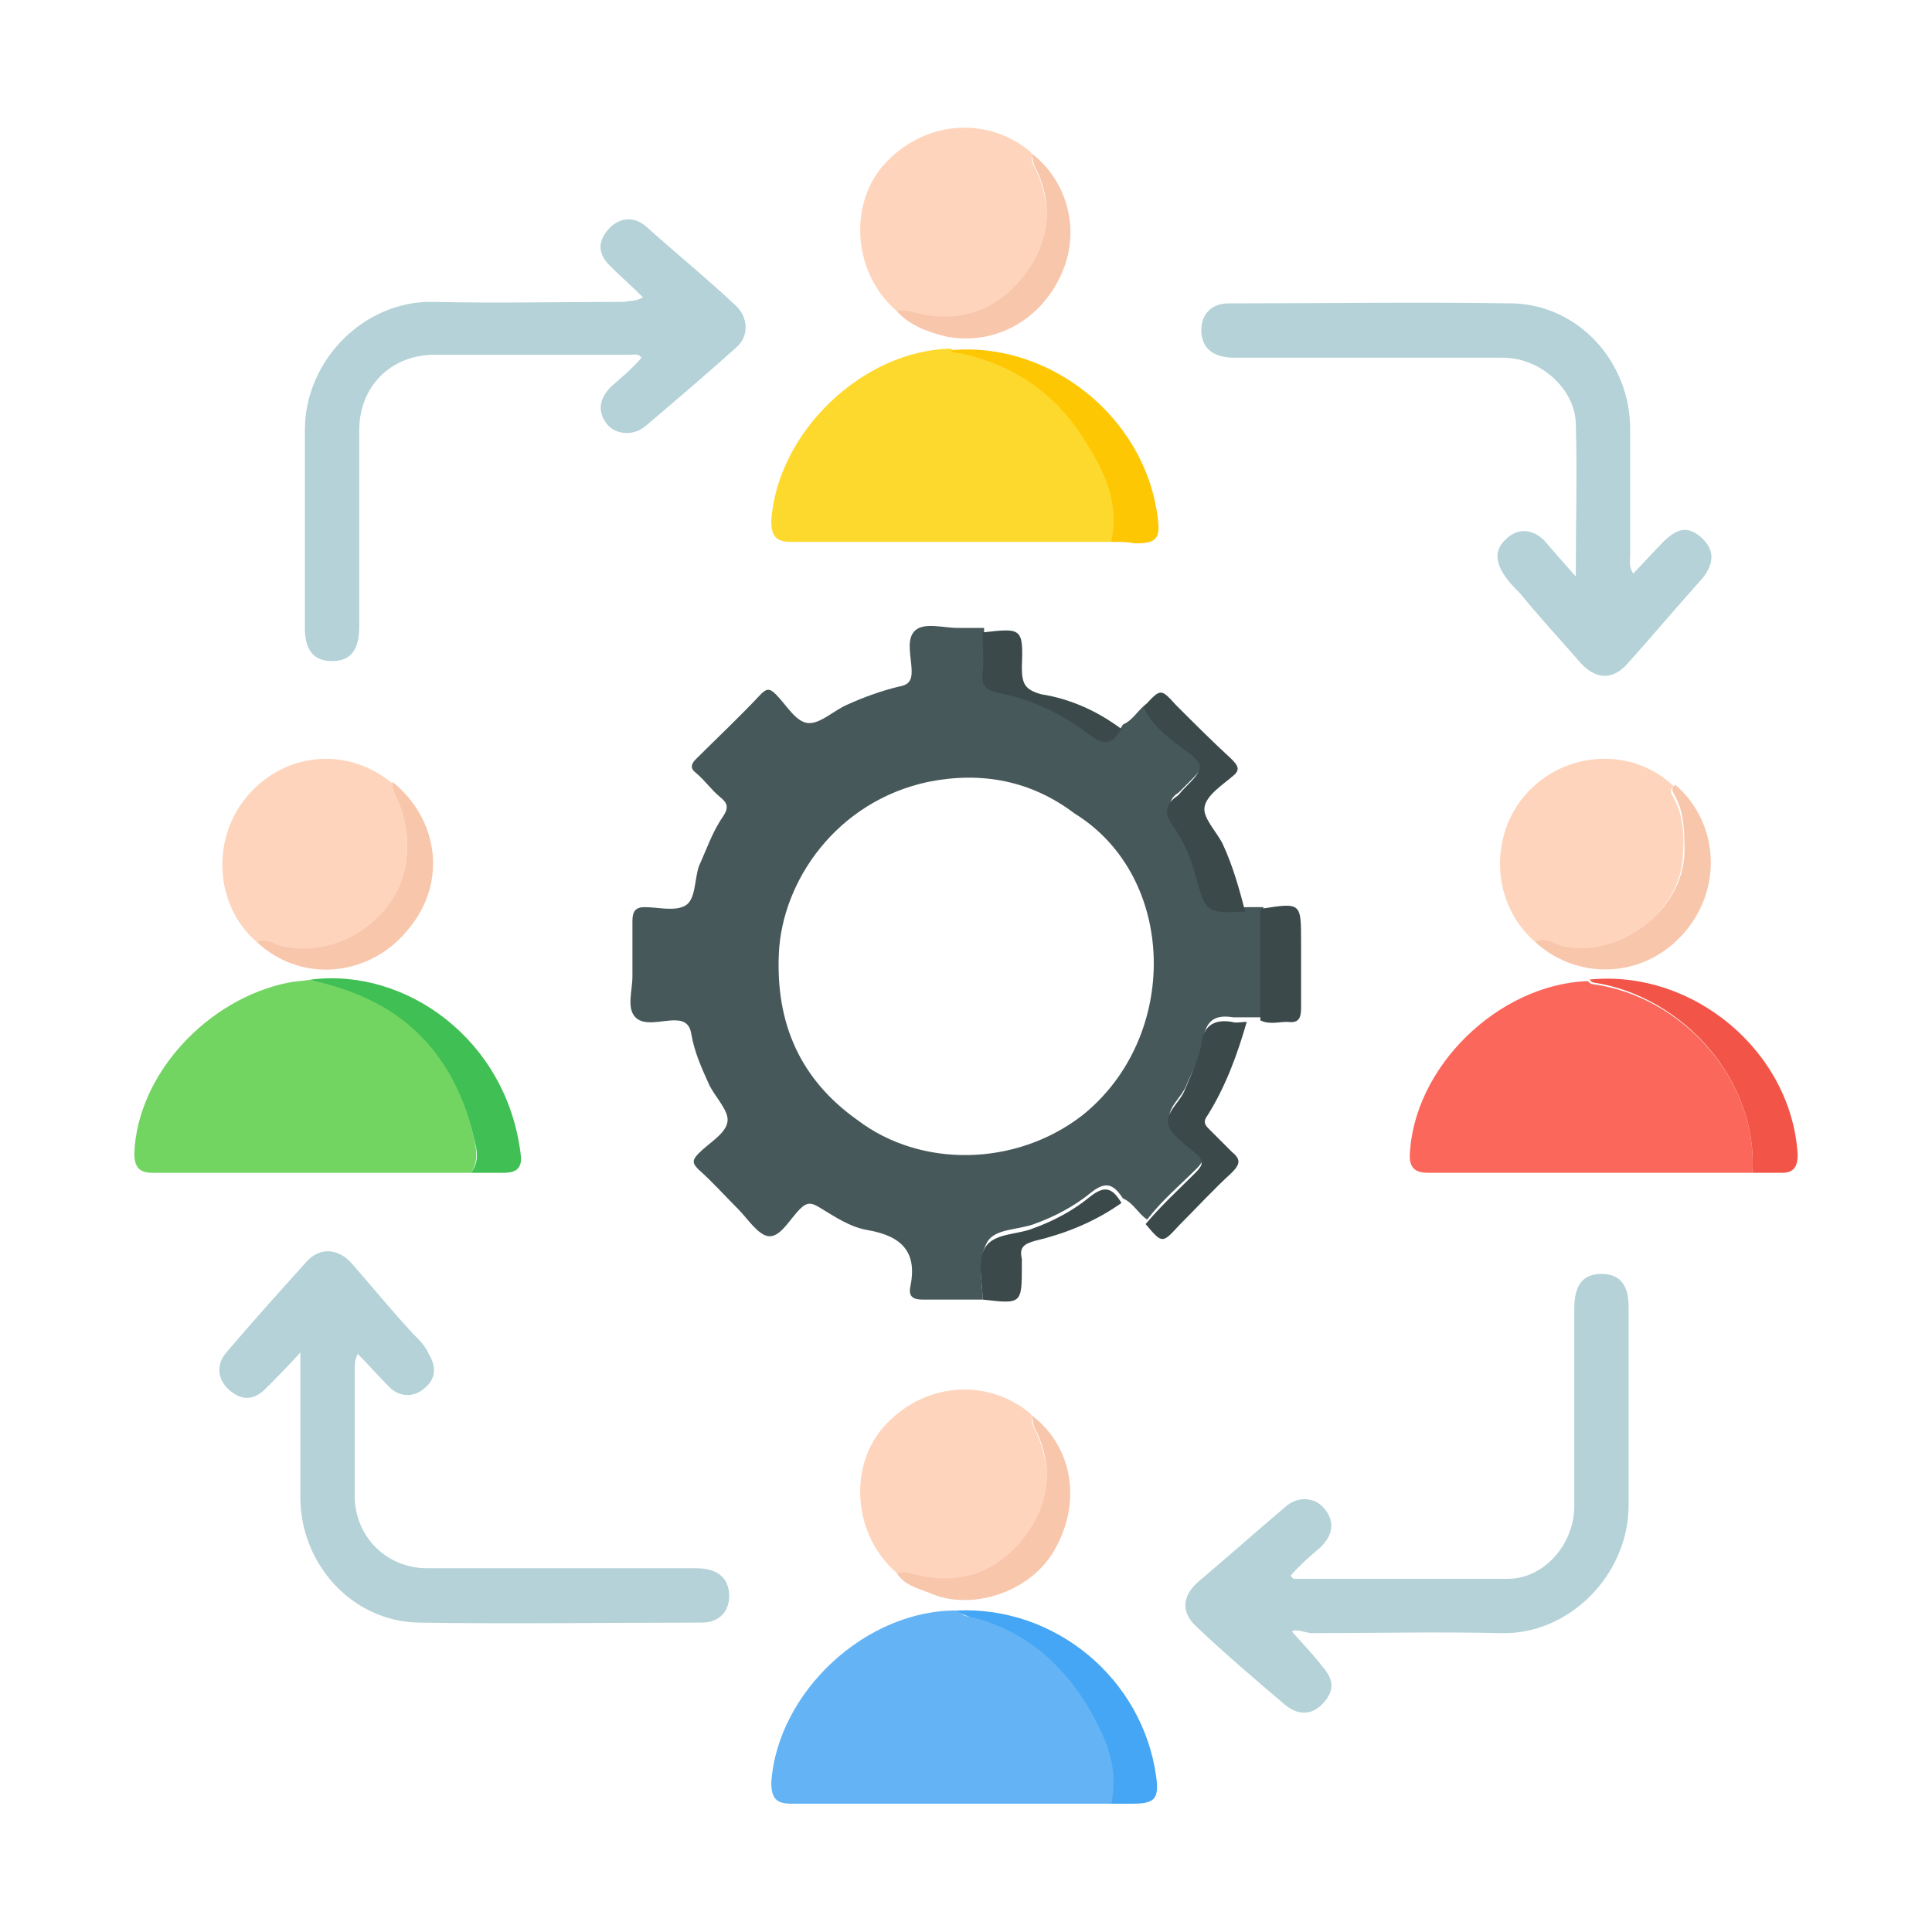 <svg xmlns="http://www.w3.org/2000/svg" xmlns:xlink="http://www.w3.org/1999/xlink" id="Layer_1" x="0px" y="0px" viewBox="0 0 128 128" style="enable-background:new 0 0 128 128;" xml:space="preserve"> <style type="text/css"> .st0{fill:#47585A;} .st1{fill:#64B4F5;} .st2{fill:#FED92D;} .st3{fill:#FB685B;} .st4{fill:#72D461;} .st5{fill:#B4D2D7;} .st6{fill:#FED5BC;} .st7{fill:#40BF54;} .st8{fill:#F25447;} .st9{fill:#FEC704;} .st10{fill:#44A6F4;} .st11{fill:#3B494B;} .st12{fill:#F8C6AB;} </style> <g> <path class="st0" d="M65.1,86.1c-1.3,0-2.7,0-4,0c-0.6,0-0.9-0.2-0.8-0.8c0.5-2.3-0.5-3.4-2.8-3.8c-1.2-0.2-2.2-0.9-3.2-1.5 c-0.5-0.3-0.8-0.4-1.3,0.1c-0.7,0.7-1.3,1.9-2.1,1.8c-0.7-0.1-1.4-1.2-2-1.8c-0.9-0.9-1.7-1.8-2.6-2.6c-0.4-0.4-0.5-0.6,0-1.1 c0.7-0.7,1.8-1.3,1.9-2.1c0.1-0.7-0.8-1.6-1.2-2.4c-0.5-1.1-1-2.2-1.2-3.4c-0.1-0.6-0.4-0.9-1.1-0.9c-0.9,0-2,0.4-2.6-0.2 c-0.6-0.6-0.2-1.8-0.2-2.7c0-1.2,0-2.5,0-3.7c0-0.6,0.2-0.9,0.8-0.9c0.9,0,2,0.3,2.7-0.1c0.7-0.4,0.6-1.7,0.9-2.6 c0.5-1.1,0.9-2.3,1.6-3.3c0.4-0.6,0.3-0.9-0.2-1.3c-0.6-0.5-1-1.1-1.6-1.6c-0.4-0.3-0.3-0.6,0-0.9c1.4-1.4,2.9-2.8,4.3-4.3 c0.4-0.4,0.6-0.4,1,0c0.7,0.7,1.3,1.8,2.1,1.9c0.8,0.1,1.7-0.8,2.6-1.2c1.1-0.5,2.2-0.9,3.4-1.2c0.6-0.1,0.9-0.3,0.9-1 c0-0.9-0.4-2.1,0.2-2.7c0.6-0.6,1.9-0.2,2.8-0.2c0.6,0,1.2,0,1.8,0c0,0.9,0,1.8,0,2.7c0,0.8,0.2,1.1,1,1.3c2.3,0.4,4.3,1.4,6.1,2.8 c1,0.8,1.5,0.6,2.1-0.4c0.7-0.3,1-1,1.6-1.4c0.4,1.1,1.4,1.8,2.3,2.5c1.8,1.4,1.8,1.4,0.3,2.9c-0.2,0.2-0.3,0.3-0.5,0.5 c-0.8,0.5-0.7,1.2-0.2,1.9c0.7,1,1.2,2.2,1.5,3.3c0.7,2.5,0.6,2.5,3.3,2.4c0.3,0,0.7,0,1,0c0,2.4,0,4.9,0,7.3c-0.3,0-0.7,0-1,0 c-0.3,0-0.7,0-1,0c-1.2-0.2-1.8,0.2-2,1.5c-0.1,1.1-0.7,2-1.1,3c-0.3,0.8-1.3,1.5-1.1,2.3c0.2,0.8,1.1,1.4,1.8,1.9 c0.6,0.5,0.4,0.9,0,1.3c-1.1,1.1-2.3,2.1-3.3,3.4c-0.6-0.4-0.9-1.1-1.6-1.4c-0.6-0.9-1.1-1.2-2.1-0.4c-1.1,0.9-2.4,1.6-3.8,2.1 c-1.1,0.4-2.6,0.3-3.1,1.2C64.7,83.6,65.1,84.9,65.1,86.1z M71.2,53.9c-2.9-2.2-6.2-2.8-9.7-2.1c-6.1,1.3-9.7,6.6-9.9,11.4 c-0.2,4.6,1.4,8.3,5.2,11c4.2,3.2,10.5,3.1,14.9-0.3C78.2,68.7,78,58.1,71.2,53.9z"></path> <path class="st1" d="M73.6,119.5c-7.1,0-14.1,0-21.2,0c-1,0-1.3-0.4-1.3-1.4c0.4-6,6.3-11.5,12.4-11.4c0.2,0.3,0.5,0.4,0.8,0.4 c3.5,0.8,6.1,2.9,7.9,6C73.3,115,74.3,117.1,73.6,119.5z"></path> <path class="st2" d="M73.6,35.9c-7.1,0-14.1,0-21.2,0c-1,0-1.3-0.4-1.3-1.4c0.4-5.9,6.1-11.3,11.9-11.4c0.2,0.2,0.4,0.2,0.6,0.2 c3.6,0.8,6.5,2.8,8.4,6C73.2,31.3,74.3,33.4,73.6,35.9z"></path> <path class="st3" d="M116.1,77.7c-7.2,0-14.3,0-21.5,0c-0.8,0-1.2-0.3-1.2-1.1c0.2-5.9,5.9-11.4,11.8-11.6c0.1,0.1,0.2,0.2,0.3,0.2 C111.5,66,116.5,71.6,116.1,77.7z"></path> <path class="st4" d="M31.2,77.7c-7,0-14.1,0-21.1,0c-0.9,0-1.2-0.4-1.2-1.3c0.2-5.2,4.8-10.2,10.2-11.3c0.5-0.1,1-0.1,1.5-0.2 c0.1,0,0.1,0.1,0.2,0.1c5.6,1.1,9.1,4.4,10.5,10C31.5,75.9,31.8,76.8,31.2,77.7z"></path> <path class="st5" d="M42.6,19.7c-0.8-0.8-1.5-1.4-2.2-2.1c-0.8-0.8-0.8-1.6-0.1-2.4c0.7-0.8,1.7-0.9,2.5-0.2c2,1.8,4.1,3.5,6,5.3 c0.8,0.8,0.8,2,0,2.7c-2,1.8-4,3.5-6,5.2c-0.8,0.7-1.9,0.6-2.5,0c-0.7-0.8-0.7-1.7,0.2-2.6c0.7-0.6,1.4-1.2,2-1.9 c-0.2-0.3-0.5-0.2-0.7-0.2c-4.3,0-8.7,0-13,0c-2.9,0-5,2.1-5,5c0,4.3,0,8.7,0,13c0,1.6-0.6,2.3-1.8,2.3c-1.2,0-1.8-0.7-1.8-2.2 c0-4.4,0-8.8,0-13.1c0-4.7,4-8.6,8.5-8.5c4.2,0.1,8.5,0,12.7,0C41.7,19.9,42.1,20,42.6,19.7z"></path> <path class="st5" d="M104.4,38.2c0-3.6,0.1-6.9,0-10.2c-0.1-2.3-2.4-4.3-4.8-4.3c-5.9,0-11.8,0-17.8,0c-1.4,0-2.1-0.6-2.2-1.6 c-0.1-1.2,0.6-2,1.8-2c6.3,0,12.5-0.1,18.8,0c4.4,0.1,7.8,3.9,7.8,8.3c0,2.8,0,5.6,0,8.4c0,0.4-0.1,0.7,0.2,1.2 c0.7-0.7,1.3-1.4,2-2.1c1-1,1.7-1,2.5-0.3c0.9,0.8,0.9,1.7,0.1,2.7c-1.7,1.9-3.3,3.8-5,5.7c-1,1.1-2.1,1-3.1-0.1 c-1.3-1.5-2.7-3-4-4.6c-0.4-0.4-0.8-0.8-1.1-1.3c-0.5-0.8-0.6-1.6,0.2-2.3c0.7-0.7,1.7-0.7,2.5,0.1C103,36.6,103.6,37.3,104.4,38.2 z"></path> <path class="st5" d="M19.9,89.6c-0.9,1-1.6,1.7-2.3,2.4c-0.8,0.8-1.6,0.8-2.4,0.1c-0.8-0.7-0.9-1.7-0.2-2.5c1.7-2,3.5-4,5.3-6 c0.9-1,2.1-0.9,3,0.1c1.4,1.6,2.7,3.2,4.1,4.7c0.4,0.4,0.8,0.8,1,1.3c0.5,0.8,0.5,1.6-0.2,2.2c-0.7,0.7-1.7,0.7-2.4,0 c-0.7-0.7-1.4-1.5-2.1-2.2c-0.2,0.4-0.2,0.7-0.2,1c0,2.8,0,5.6,0,8.4c0,2.7,2.1,4.8,4.8,4.8c5.9,0,11.8,0,17.8,0 c1.4,0,2.1,0.6,2.2,1.6c0.1,1.2-0.6,2-1.8,2c-6.3,0-12.5,0.1-18.8,0c-4.4-0.1-7.8-3.9-7.8-8.3c0-2.8,0-5.6,0-8.4 C19.9,90.7,19.9,90.3,19.9,89.6z"></path> <path class="st5" d="M85.6,108.1c0.7,0.8,1.4,1.5,2,2.3c0.8,0.9,0.8,1.6,0.1,2.4c-0.7,0.8-1.6,0.9-2.5,0.2c-2-1.7-4-3.4-5.9-5.2 c-1.1-1-1-2.1,0.2-3.1c1.9-1.6,3.8-3.3,5.7-4.9c0.8-0.7,1.9-0.6,2.5,0.1c0.7,0.8,0.7,1.7-0.2,2.6c-0.7,0.6-1.4,1.2-2,1.9 c0.1,0.1,0.2,0.2,0.2,0.2c4.7,0,9.4,0,14.2,0c2.4,0,4.4-2.3,4.4-4.8c0-4.4,0-8.8,0-13.1c0-1.6,0.6-2.3,1.8-2.3 c1.2,0,1.8,0.7,1.8,2.2c0,4.4,0,8.8,0,13.1c0,4.7-4,8.6-8.4,8.5c-4.2-0.1-8.5,0-12.7,0C86.3,108.1,85.8,107.9,85.6,108.1z"></path> <path class="st6" d="M17,62.4c-2.8-2.4-3.1-7-0.4-9.9c2.5-2.7,6.5-3,9.4-0.6c0,0.2,0,0.5,0.1,0.6c0.8,1.4,1,3,0.8,4.6 c-0.5,3.7-4.4,6.5-8.1,5.6C18.2,62.6,17.6,62.1,17,62.4z"></path> <path class="st6" d="M59.4,20.6c-2.8-2.4-3.2-6.8-1-9.5c2.7-3.2,7-3.4,9.8-1.1c0.1,0.1,0.2,0.2,0.2,0.3c0,0,0,0,0,0 c-0.1,0.4,0.1,0.7,0.3,1.1c1.1,2.5,0.8,4.9-0.8,6.9c-1.7,2.2-4,3.2-6.9,2.6C60.5,20.8,60,20.5,59.4,20.6z"></path> <path class="st6" d="M59.4,104.2c-2.8-2.4-3.2-6.8-1-9.5c2.7-3.2,7-3.4,9.8-1.1c0.1,0.1,0.2,0.2,0.2,0.3c0,0,0,0,0,0 c-0.1,0.4,0.1,0.7,0.3,1.1c1.1,2.5,0.8,4.9-0.8,6.9c-1.7,2.2-4,3.2-6.9,2.6C60.5,104.4,60,104.1,59.4,104.2z"></path> <path class="st6" d="M101.7,62.4c-2.9-2.5-3.1-7.1-0.5-9.9c2.6-2.8,7-3,9.7-0.4c-0.3,0.2-0.2,0.4-0.1,0.6c0.7,1.2,0.8,2.5,0.7,3.9 c-0.1,3.8-4.3,7-8,6.2C103,62.6,102.4,62,101.7,62.4z"></path> <path class="st7" d="M31.2,77.7c0.7-0.9,0.3-1.8,0.1-2.7c-1.4-5.5-4.9-8.8-10.5-10c-0.1,0-0.1-0.1-0.2-0.1c6.3-0.8,13,4,13.9,11.6 c0.1,0.8-0.2,1.2-1.1,1.2C32.6,77.7,31.9,77.7,31.2,77.7z"></path> <path class="st8" d="M116.1,77.7c0.4-6.1-4.6-11.7-10.5-12.6c-0.1,0-0.2-0.1-0.3-0.2c6.9-0.7,13.4,4.8,13.8,11.6 c0,0.7-0.2,1.2-1,1.2C117.5,77.7,116.8,77.7,116.1,77.7z"></path> <path class="st9" d="M73.6,35.9c0.6-2.5-0.4-4.6-1.6-6.5c-1.9-3.2-4.7-5.2-8.4-6c-0.2,0-0.5,0-0.6-0.2c6.6-0.6,12.9,4.5,13.7,11.1 c0.2,1.4-0.1,1.7-1.5,1.7C74.7,35.9,74.2,35.9,73.6,35.9z"></path> <path class="st10" d="M73.6,119.5c0.6-2.4-0.4-4.5-1.5-6.4c-1.8-3-4.4-5.2-7.9-6c-0.3-0.1-0.6-0.2-0.8-0.4 c6.5-0.3,12.3,4.5,13.2,11c0.2,1.5-0.1,1.8-1.6,1.8C74.6,119.5,74.1,119.5,73.6,119.5z"></path> <path class="st11" d="M82.5,60.4c-2.6,0.1-2.6,0.1-3.3-2.4c-0.3-1.2-0.8-2.3-1.5-3.3c-0.5-0.7-0.6-1.3,0.2-1.9 c0.2-0.1,0.3-0.3,0.5-0.5c1.5-1.5,1.5-1.6-0.3-2.9c-0.9-0.7-1.8-1.4-2.3-2.5c0,0,0-0.1,0-0.1c1.1-1.2,1.1-1.2,2.1-0.1 c1.2,1.2,2.4,2.4,3.7,3.6c0.4,0.4,0.6,0.7,0.1,1.1c-0.7,0.6-1.8,1.3-1.9,2.1c-0.1,0.7,0.8,1.6,1.2,2.4 C81.7,57.4,82.1,58.9,82.5,60.4z"></path> <path class="st11" d="M75.9,81.1c1-1.2,2.2-2.3,3.3-3.4c0.5-0.5,0.6-0.8,0-1.3c-0.7-0.6-1.6-1.2-1.8-1.9c-0.2-0.8,0.8-1.5,1.1-2.3 c0.4-1,0.9-2,1.1-3c0.1-1.2,0.8-1.7,2-1.5c0.3,0.1,0.7,0,1,0C82,69.8,81.2,72,80,73.9c-0.3,0.4-0.2,0.6,0.1,0.9 c0.5,0.5,1,1,1.5,1.5c0.6,0.5,0.6,0.8,0,1.4c-1.2,1.1-2.3,2.3-3.5,3.5C77,82.4,77,82.4,75.9,81.1z"></path> <path class="st12" d="M17,62.4c0.7-0.3,1.2,0.2,1.8,0.3c3.7,0.8,7.6-1.9,8.1-5.6c0.2-1.6,0-3.1-0.8-4.6C26,52.3,26,52.1,26,51.8 c3.1,2.5,3.6,6.7,1.1,9.7C24.7,64.6,20.1,65.3,17,62.4z"></path> <path class="st12" d="M101.7,62.4c0.7-0.4,1.3,0.2,1.9,0.3c3.7,0.8,7.9-2.4,8-6.2c0-1.4,0-2.7-0.7-3.9c-0.1-0.2-0.2-0.4,0.1-0.6 c2.9,2.5,3.2,7,0.4,10C108.7,64.9,104.4,64.9,101.7,62.4z"></path> <path class="st12" d="M59.4,104.2c0.6-0.1,1.1,0.1,1.6,0.2c2.9,0.6,5.2-0.4,6.9-2.6c1.6-2.1,1.9-4.5,0.8-6.9 c-0.2-0.3-0.3-0.7-0.3-1.1c2.7,2.1,3.3,5.8,1.4,9c-1.6,2.7-5.5,4-8.3,2.7C60.7,105.2,59.9,105,59.4,104.2z"></path> <path class="st12" d="M59.4,20.6c0.6-0.1,1.1,0.1,1.6,0.2c2.9,0.6,5.2-0.4,6.9-2.6c1.6-2.1,1.9-4.5,0.8-6.9 c-0.2-0.3-0.3-0.7-0.3-1.1c2.4,1.9,3.2,5.2,1.9,8c-1.4,3.1-4.5,4.7-7.6,4.1C61.5,22,60.3,21.6,59.4,20.6z"></path> <path class="st11" d="M83.5,67.6c0-2.4,0-4.9,0-7.3c0,0,0.1-0.1,0.1-0.1c2.6-0.4,2.6-0.4,2.6,2.2c0,1.5,0,2.9,0,4.4 c0,0.7-0.2,1-0.9,0.9C84.7,67.7,84.1,67.9,83.5,67.6z"></path> <path class="st11" d="M74.3,48.3c-0.6,0.9-1,1.2-2.1,0.4c-1.8-1.4-3.9-2.4-6.1-2.8c-0.8-0.2-1.1-0.5-1-1.3c0.1-0.9,0-1.8,0-2.7 c2.6-0.3,2.7-0.3,2.6,2.3c0,1.1,0.2,1.5,1.3,1.8C70.9,46.3,72.7,47.1,74.3,48.3z"></path> <path class="st11" d="M65.1,86.1c0-1.2-0.4-2.6,0.2-3.5c0.6-0.9,2.1-0.8,3.1-1.2c1.4-0.5,2.7-1.2,3.8-2.1c1-0.8,1.5-0.6,2.1,0.4 c-1.7,1.2-3.6,2-5.7,2.5c-0.7,0.2-1.1,0.4-0.9,1.2c0,0.1,0,0.3,0,0.4C67.7,86.4,67.7,86.4,65.1,86.1z"></path> <path class="st12" d="M68.5,10.3c-0.1-0.1-0.2-0.2-0.2-0.3C68.3,10.1,68.4,10.2,68.5,10.3z"></path> <path class="st12" d="M68.5,93.9c-0.1-0.1-0.2-0.2-0.2-0.3C68.3,93.7,68.4,93.8,68.5,93.9z"></path> </g> </svg>